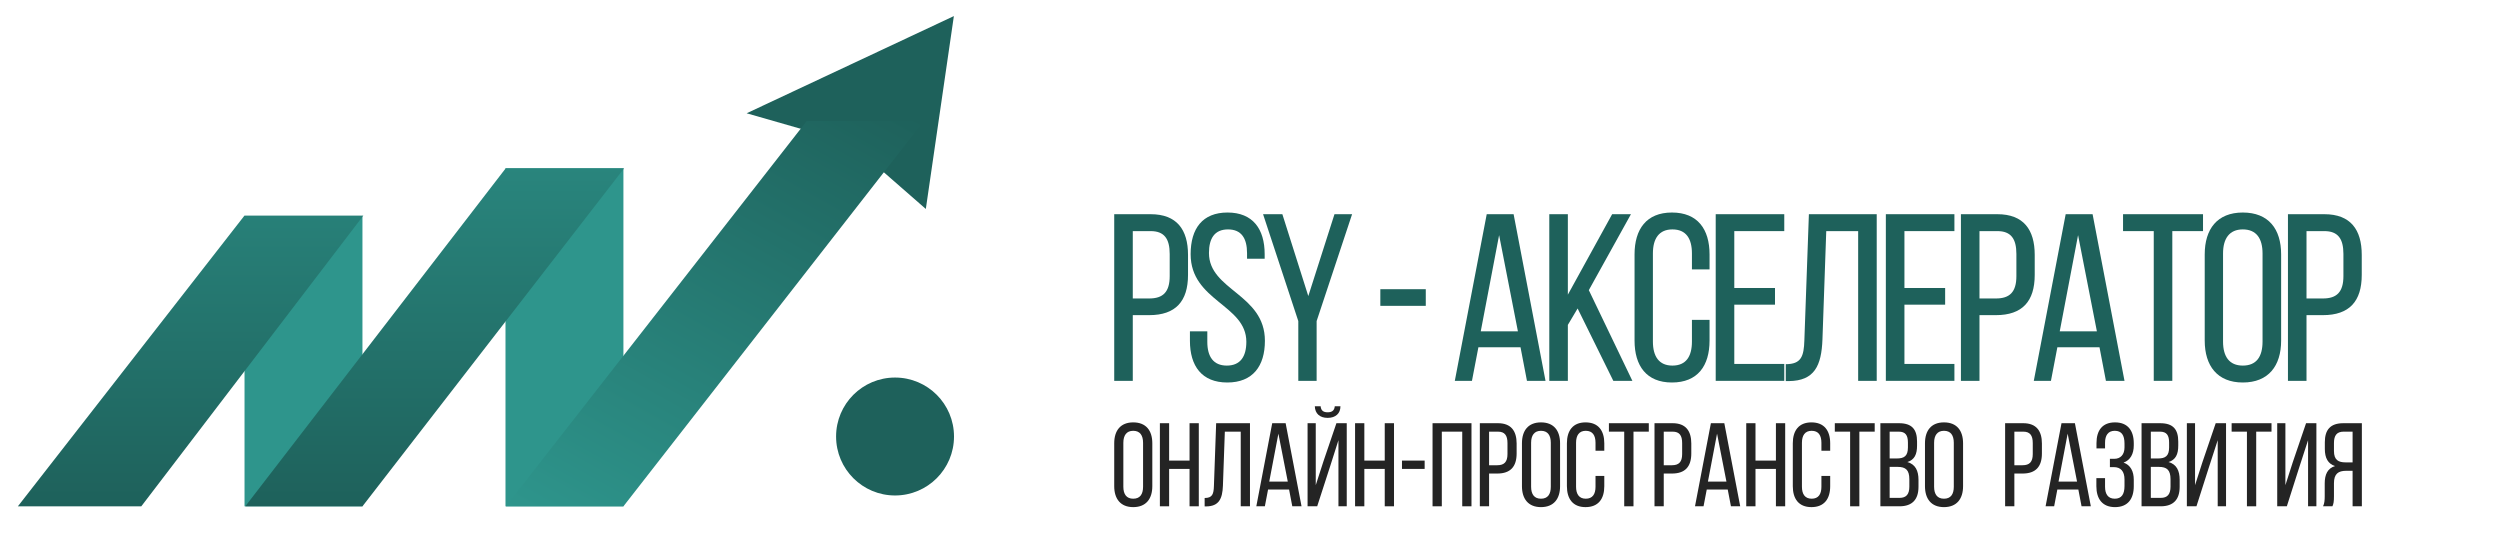 <?xml version="1.0" encoding="UTF-8"?> <svg xmlns="http://www.w3.org/2000/svg" width="106" height="23" viewBox="0 0 106 23" fill="none"> <path d="M47.243 9.082H48.787C49.898 9.082 50.372 9.738 50.372 10.808V11.656C50.372 12.776 49.847 13.362 48.727 13.362H48.03V16.148H47.243V9.082ZM48.03 12.655H48.727C49.312 12.655 49.595 12.383 49.595 11.706V10.768C49.595 10.122 49.363 9.799 48.787 9.799H48.03V12.655Z" fill="#1E615B"></path> <path d="M52.048 9.011C53.118 9.011 53.622 9.707 53.622 10.777V10.969H52.875V10.737C52.875 10.101 52.633 9.727 52.068 9.727C51.503 9.727 51.26 10.101 51.26 10.727C51.26 12.311 53.632 12.463 53.632 14.451C53.632 15.521 53.118 16.218 52.038 16.218C50.958 16.218 50.453 15.521 50.453 14.451V14.048H51.19V14.492C51.19 15.128 51.452 15.501 52.017 15.501C52.583 15.501 52.845 15.128 52.845 14.492C52.845 12.917 50.483 12.766 50.483 10.777C50.483 9.687 50.988 9.011 52.048 9.011Z" fill="#1E615B"></path> <path d="M55.048 16.148V13.614L53.554 9.082H54.372L55.472 12.554L56.582 9.082H57.329L55.825 13.614V16.148H55.048Z" fill="#1E615B"></path> <path d="M58.526 12.968V12.262H60.453V12.968H58.526Z" fill="#1E615B"></path> <path d="M64.47 14.725H62.684L62.411 16.148H61.684L63.037 9.082H64.177L65.53 16.148H64.743L64.47 14.725ZM63.562 9.97L62.784 14.048H64.359L63.562 9.97Z" fill="#1E615B"></path> <path d="M68.405 16.148L66.891 13.079L66.477 13.776V16.148H65.69V9.082H66.477V12.494L68.355 9.082H69.152L67.366 12.302L69.213 16.148H68.405Z" fill="#1E615B"></path> <path d="M70.89 9.011C71.98 9.011 72.485 9.717 72.485 10.787V11.423H71.738V10.747C71.738 10.111 71.486 9.727 70.91 9.727C70.345 9.727 70.083 10.111 70.083 10.747V14.482C70.083 15.117 70.345 15.501 70.91 15.501C71.486 15.501 71.738 15.117 71.738 14.482V13.563H72.485V14.441C72.485 15.511 71.98 16.218 70.89 16.218C69.81 16.218 69.305 15.511 69.305 14.441V10.787C69.305 9.717 69.81 9.011 70.89 9.011Z" fill="#1E615B"></path> <path d="M73.534 12.211H75.26V12.918H73.534V15.431H75.653V16.148H72.746V9.082H75.653V9.799H73.534V12.211Z" fill="#1E615B"></path> <path d="M78.786 9.799H77.433L77.272 14.391C77.231 15.512 76.929 16.148 75.849 16.158H75.717V15.441C76.374 15.441 76.484 15.108 76.505 14.432L76.697 9.082H79.573V16.148H78.786V9.799Z" fill="#1E615B"></path> <path d="M80.748 12.211H82.474V12.918H80.748V15.431H82.867V16.148H79.96V9.082H82.867V9.799H80.748V12.211Z" fill="#1E615B"></path> <path d="M83.143 9.082H84.688C85.798 9.082 86.272 9.738 86.272 10.808V11.656C86.272 12.776 85.747 13.362 84.627 13.362H83.93V16.148H83.143V9.082ZM83.93 12.655H84.627C85.212 12.655 85.495 12.383 85.495 11.706V10.768C85.495 10.122 85.263 9.799 84.688 9.799H83.93V12.655Z" fill="#1E615B"></path> <path d="M89.019 14.725H87.232L86.96 16.148H86.233L87.585 9.082H88.726L90.079 16.148H89.291L89.019 14.725ZM88.11 9.97L87.333 14.048H88.908L88.11 9.97Z" fill="#1E615B"></path> <path d="M92.106 16.148H91.319V9.799H90.017V9.082H93.408V9.799H92.106V16.148Z" fill="#1E615B"></path> <path d="M93.48 14.441V10.787C93.48 9.707 94.014 9.011 95.095 9.011C96.185 9.011 96.72 9.707 96.72 10.787V14.441C96.72 15.511 96.185 16.218 95.095 16.218C94.014 16.218 93.48 15.511 93.48 14.441ZM94.257 10.747V14.482C94.257 15.128 94.529 15.501 95.095 15.501C95.67 15.501 95.932 15.128 95.932 14.482V10.747C95.932 10.111 95.67 9.727 95.095 9.727C94.529 9.727 94.257 10.111 94.257 10.747Z" fill="#1E615B"></path> <path d="M97.009 9.082H98.553C99.664 9.082 100.138 9.738 100.138 10.808V11.656C100.138 12.776 99.613 13.362 98.493 13.362H97.796V16.148H97.009V9.082ZM97.796 12.655H98.493C99.078 12.655 99.361 12.383 99.361 11.706V10.768C99.361 10.122 99.129 9.799 98.553 9.799H97.796V12.655Z" fill="#1E615B"></path> <path d="M10.368 9.182H15.368V21.468H10.368V9.182Z" fill="url(#paint0_linear_233_195)"></path> <path d="M21.433 7.135H26.433V21.468H21.433V7.135Z" fill="url(#paint1_linear_233_195)"></path> <path d="M40.444 0.682L39.255 8.86L36.053 6.063L31.657 4.803L40.444 0.682Z" fill="#1E615B"></path> <path d="M40.45 18.508C40.45 19.889 39.331 21.008 37.95 21.008C36.569 21.008 35.45 19.889 35.45 18.508C35.45 17.127 36.569 16.008 37.95 16.008C39.331 16.008 40.45 17.127 40.45 18.508Z" fill="#1E615B"></path> <path d="M10.365 9.142L15.405 9.142L5.99 21.469L0.757 21.469L10.365 9.142Z" fill="url(#paint2_linear_233_195)"></path> <path d="M21.442 7.136L26.462 7.136L15.368 21.468L10.399 21.469L21.442 7.136Z" fill="url(#paint3_linear_233_195)"></path> <path d="M34.206 5.129L39.172 5.129L26.433 21.468H21.448L34.206 5.129Z" fill="url(#paint4_linear_233_195)"></path> <path d="M47.243 20.616V18.795C47.243 18.256 47.51 17.909 48.048 17.909C48.592 17.909 48.858 18.256 48.858 18.795V20.616C48.858 21.15 48.592 21.502 48.048 21.502C47.51 21.502 47.243 21.15 47.243 20.616ZM47.63 18.775V20.637C47.63 20.959 47.766 21.145 48.048 21.145C48.335 21.145 48.466 20.959 48.466 20.637V18.775C48.466 18.458 48.335 18.266 48.048 18.266C47.766 18.266 47.63 18.458 47.63 18.775Z" fill="#242424"></path> <path d="M50.437 19.882H49.571V21.467H49.179V17.944H49.571V19.529H50.437V17.944H50.829V21.467H50.437V19.882Z" fill="#242424"></path> <path d="M52.607 18.302H51.933L51.852 20.591C51.832 21.15 51.681 21.467 51.142 21.472H51.077V21.115C51.404 21.115 51.459 20.949 51.47 20.611L51.565 17.944H52.999V21.467H52.607V18.302Z" fill="#242424"></path> <path d="M54.657 20.757H53.766L53.63 21.467H53.268L53.942 17.944H54.511L55.185 21.467H54.793L54.657 20.757ZM54.204 18.387L53.816 20.42H54.602L54.204 18.387Z" fill="#242424"></path> <path d="M56.594 17.225H56.835C56.835 17.532 56.629 17.718 56.292 17.718C55.955 17.718 55.758 17.532 55.748 17.225H55.995C56.01 17.421 56.126 17.481 56.292 17.481C56.458 17.481 56.579 17.421 56.594 17.225ZM56.75 18.664L56.398 19.771L55.849 21.467H55.441V17.944H55.788V20.571L56.116 19.555L56.664 17.944H57.102V21.467H56.75V18.664Z" fill="#242424"></path> <path d="M58.713 19.882H57.848V21.467H57.455V17.944H57.848V19.529H58.713V17.944H59.106V21.467H58.713V19.882Z" fill="#242424"></path> <path d="M59.444 19.882V19.529H60.405V19.882H59.444Z" fill="#242424"></path> <path d="M61.999 18.302H61.133V21.467H60.74V17.944H62.391V21.467H61.999V18.302Z" fill="#242424"></path> <path d="M62.745 17.944H63.514C64.068 17.944 64.305 18.271 64.305 18.805V19.227C64.305 19.786 64.043 20.078 63.484 20.078H63.137V21.467H62.745V17.944ZM63.137 19.726H63.484C63.776 19.726 63.917 19.59 63.917 19.253V18.785C63.917 18.463 63.801 18.302 63.514 18.302H63.137V19.726Z" fill="#242424"></path> <path d="M64.531 20.616V18.795C64.531 18.256 64.798 17.909 65.337 17.909C65.88 17.909 66.147 18.256 66.147 18.795V20.616C66.147 21.15 65.88 21.502 65.337 21.502C64.798 21.502 64.531 21.15 64.531 20.616ZM64.919 18.775V20.637C64.919 20.959 65.055 21.145 65.337 21.145C65.624 21.145 65.754 20.959 65.754 20.637V18.775C65.754 18.458 65.624 18.266 65.337 18.266C65.055 18.266 64.919 18.458 64.919 18.775Z" fill="#242424"></path> <path d="M67.227 17.909C67.771 17.909 68.022 18.261 68.022 18.795V19.112H67.65V18.775C67.65 18.458 67.524 18.266 67.237 18.266C66.956 18.266 66.825 18.458 66.825 18.775V20.637C66.825 20.954 66.956 21.145 67.237 21.145C67.524 21.145 67.65 20.954 67.65 20.637V20.179H68.022V20.616C68.022 21.15 67.771 21.502 67.227 21.502C66.689 21.502 66.437 21.15 66.437 20.616V18.795C66.437 18.261 66.689 17.909 67.227 17.909Z" fill="#242424"></path> <path d="M69.26 21.467H68.867V18.302H68.218V17.944H69.909V18.302H69.26V21.467Z" fill="#242424"></path> <path d="M70.151 17.944H70.921C71.475 17.944 71.711 18.271 71.711 18.805V19.227C71.711 19.786 71.449 20.078 70.891 20.078H70.543V21.467H70.151V17.944ZM70.543 19.726H70.891C71.183 19.726 71.323 19.59 71.323 19.253V18.785C71.323 18.463 71.208 18.302 70.921 18.302H70.543V19.726Z" fill="#242424"></path> <path d="M73.256 20.757H72.366L72.23 21.467H71.868L72.542 17.944H73.111L73.785 21.467H73.392L73.256 20.757ZM72.803 18.387L72.416 20.42H73.201L72.803 18.387Z" fill="#242424"></path> <path d="M75.299 19.882H74.433V21.467H74.041V17.944H74.433V19.529H75.299V17.944H75.692V21.467H75.299V19.882Z" fill="#242424"></path> <path d="M76.805 17.909C77.348 17.909 77.6 18.261 77.6 18.795V19.112H77.228V18.775C77.228 18.458 77.102 18.266 76.815 18.266C76.533 18.266 76.402 18.458 76.402 18.775V20.637C76.402 20.954 76.533 21.145 76.815 21.145C77.102 21.145 77.228 20.954 77.228 20.637V20.179H77.6V20.616C77.6 21.15 77.348 21.502 76.805 21.502C76.266 21.502 76.015 21.15 76.015 20.616V18.795C76.015 18.261 76.266 17.909 76.805 17.909Z" fill="#242424"></path> <path d="M78.837 21.467H78.445V18.302H77.796V17.944H79.487V18.302H78.837V21.467Z" fill="#242424"></path> <path d="M79.728 17.944H80.519C81.067 17.944 81.283 18.206 81.283 18.724V18.89C81.283 19.263 81.178 19.494 80.871 19.59C81.213 19.686 81.344 19.957 81.344 20.345V20.642C81.344 21.17 81.087 21.467 80.539 21.467H79.728V17.944ZM80.121 19.439H80.423C80.735 19.439 80.896 19.338 80.896 18.971V18.765C80.896 18.453 80.79 18.302 80.508 18.302H80.121V19.439ZM80.121 21.11H80.539C80.826 21.11 80.956 20.959 80.956 20.632V20.32C80.956 19.927 80.8 19.796 80.463 19.796H80.121V21.11Z" fill="#242424"></path> <path d="M81.619 20.616V18.795C81.619 18.256 81.885 17.909 82.424 17.909C82.967 17.909 83.234 18.256 83.234 18.795V20.616C83.234 21.15 82.967 21.502 82.424 21.502C81.885 21.502 81.619 21.15 81.619 20.616ZM82.006 18.775V20.637C82.006 20.959 82.142 21.145 82.424 21.145C82.711 21.145 82.841 20.959 82.841 20.637V18.775C82.841 18.458 82.711 18.266 82.424 18.266C82.142 18.266 82.006 18.458 82.006 18.775Z" fill="#242424"></path> <path d="M85.017 17.944H85.787C86.34 17.944 86.577 18.271 86.577 18.805V19.227C86.577 19.786 86.315 20.078 85.756 20.078H85.409V21.467H85.017V17.944ZM85.409 19.726H85.756C86.048 19.726 86.189 19.59 86.189 19.253V18.785C86.189 18.463 86.073 18.302 85.787 18.302H85.409V19.726Z" fill="#242424"></path> <path d="M88.122 20.757H87.231L87.096 21.467H86.733L87.408 17.944H87.976L88.651 21.467H88.258L88.122 20.757ZM87.669 18.387L87.282 20.42H88.067L87.669 18.387Z" fill="#242424"></path> <path d="M89.677 17.909C90.22 17.909 90.472 18.261 90.472 18.795V18.885C90.472 19.248 90.326 19.509 90.039 19.615C90.336 19.716 90.472 19.988 90.472 20.34V20.616C90.472 21.15 90.22 21.502 89.677 21.502C89.138 21.502 88.886 21.15 88.886 20.616V20.274H89.254V20.637C89.254 20.954 89.385 21.145 89.666 21.145C89.953 21.145 90.079 20.959 90.079 20.606V20.33C90.079 19.988 89.923 19.806 89.626 19.806H89.46V19.454H89.646C89.908 19.454 90.079 19.278 90.079 18.971V18.81C90.079 18.448 89.953 18.266 89.666 18.266C89.385 18.266 89.254 18.458 89.254 18.775V19.011H88.891V18.79C88.891 18.251 89.138 17.909 89.677 17.909Z" fill="#242424"></path> <path d="M90.802 17.944H91.593C92.141 17.944 92.358 18.206 92.358 18.724V18.89C92.358 19.263 92.252 19.494 91.945 19.59C92.287 19.686 92.418 19.957 92.418 20.345V20.642C92.418 21.17 92.161 21.467 91.613 21.467H90.802V17.944ZM91.195 19.439H91.497C91.809 19.439 91.97 19.338 91.97 18.971V18.765C91.97 18.453 91.864 18.302 91.582 18.302H91.195V19.439ZM91.195 21.11H91.613C91.9 21.11 92.03 20.959 92.03 20.632V20.32C92.03 19.927 91.874 19.796 91.537 19.796H91.195V21.11Z" fill="#242424"></path> <path d="M94.031 18.664L93.649 19.841L93.13 21.467H92.723V17.944H93.07V20.571L93.382 19.6L93.946 17.944H94.384V21.467H94.031V18.664Z" fill="#242424"></path> <path d="M95.663 21.467H95.27V18.302H94.621V17.944H96.312V18.302H95.663V21.467Z" fill="#242424"></path> <path d="M97.862 18.664L97.48 19.841L96.962 21.467H96.554V17.944H96.901V20.571L97.213 19.6L97.777 17.944H98.215V21.467H97.862V18.664Z" fill="#242424"></path> <path d="M99.75 19.962H99.474C99.147 19.962 98.96 20.088 98.96 20.486V21.039C98.96 21.276 98.94 21.366 98.895 21.467H98.497C98.558 21.346 98.568 21.2 98.568 21.044V20.496C98.568 20.118 98.689 19.857 99.006 19.761C98.709 19.665 98.573 19.424 98.573 19.036V18.75C98.573 18.226 98.804 17.944 99.358 17.944H100.143V21.467H99.75V19.962ZM99.75 18.302H99.368C99.076 18.302 98.96 18.468 98.96 18.785V19.122C98.96 19.504 99.147 19.605 99.454 19.605H99.75V18.302Z" fill="#242424"></path> <defs> <linearGradient id="paint0_linear_233_195" x1="20.604" y1="0.682" x2="20.604" y2="21.468" gradientUnits="userSpaceOnUse"> <stop stop-color="#2E958C"></stop> <stop offset="1" stop-color="#2E958C"></stop> </linearGradient> <linearGradient id="paint1_linear_233_195" x1="20.604" y1="0.682" x2="20.604" y2="21.468" gradientUnits="userSpaceOnUse"> <stop stop-color="#2E958C"></stop> <stop offset="1" stop-color="#2E958C"></stop> </linearGradient> <linearGradient id="paint2_linear_233_195" x1="20.604" y1="0.682" x2="20.604" y2="21.469" gradientUnits="userSpaceOnUse"> <stop stop-color="#2E958C"></stop> <stop offset="1" stop-color="#1E615B"></stop> </linearGradient> <linearGradient id="paint3_linear_233_195" x1="20.604" y1="0.682" x2="20.604" y2="21.469" gradientUnits="userSpaceOnUse"> <stop stop-color="#2E958C"></stop> <stop offset="1" stop-color="#1E615B"></stop> </linearGradient> <linearGradient id="paint4_linear_233_195" x1="37.86" y1="4.397" x2="26.706" y2="24.4" gradientUnits="userSpaceOnUse"> <stop stop-color="#1E615B"></stop> <stop offset="1" stop-color="#2E958C"></stop> </linearGradient> </defs> </svg> 